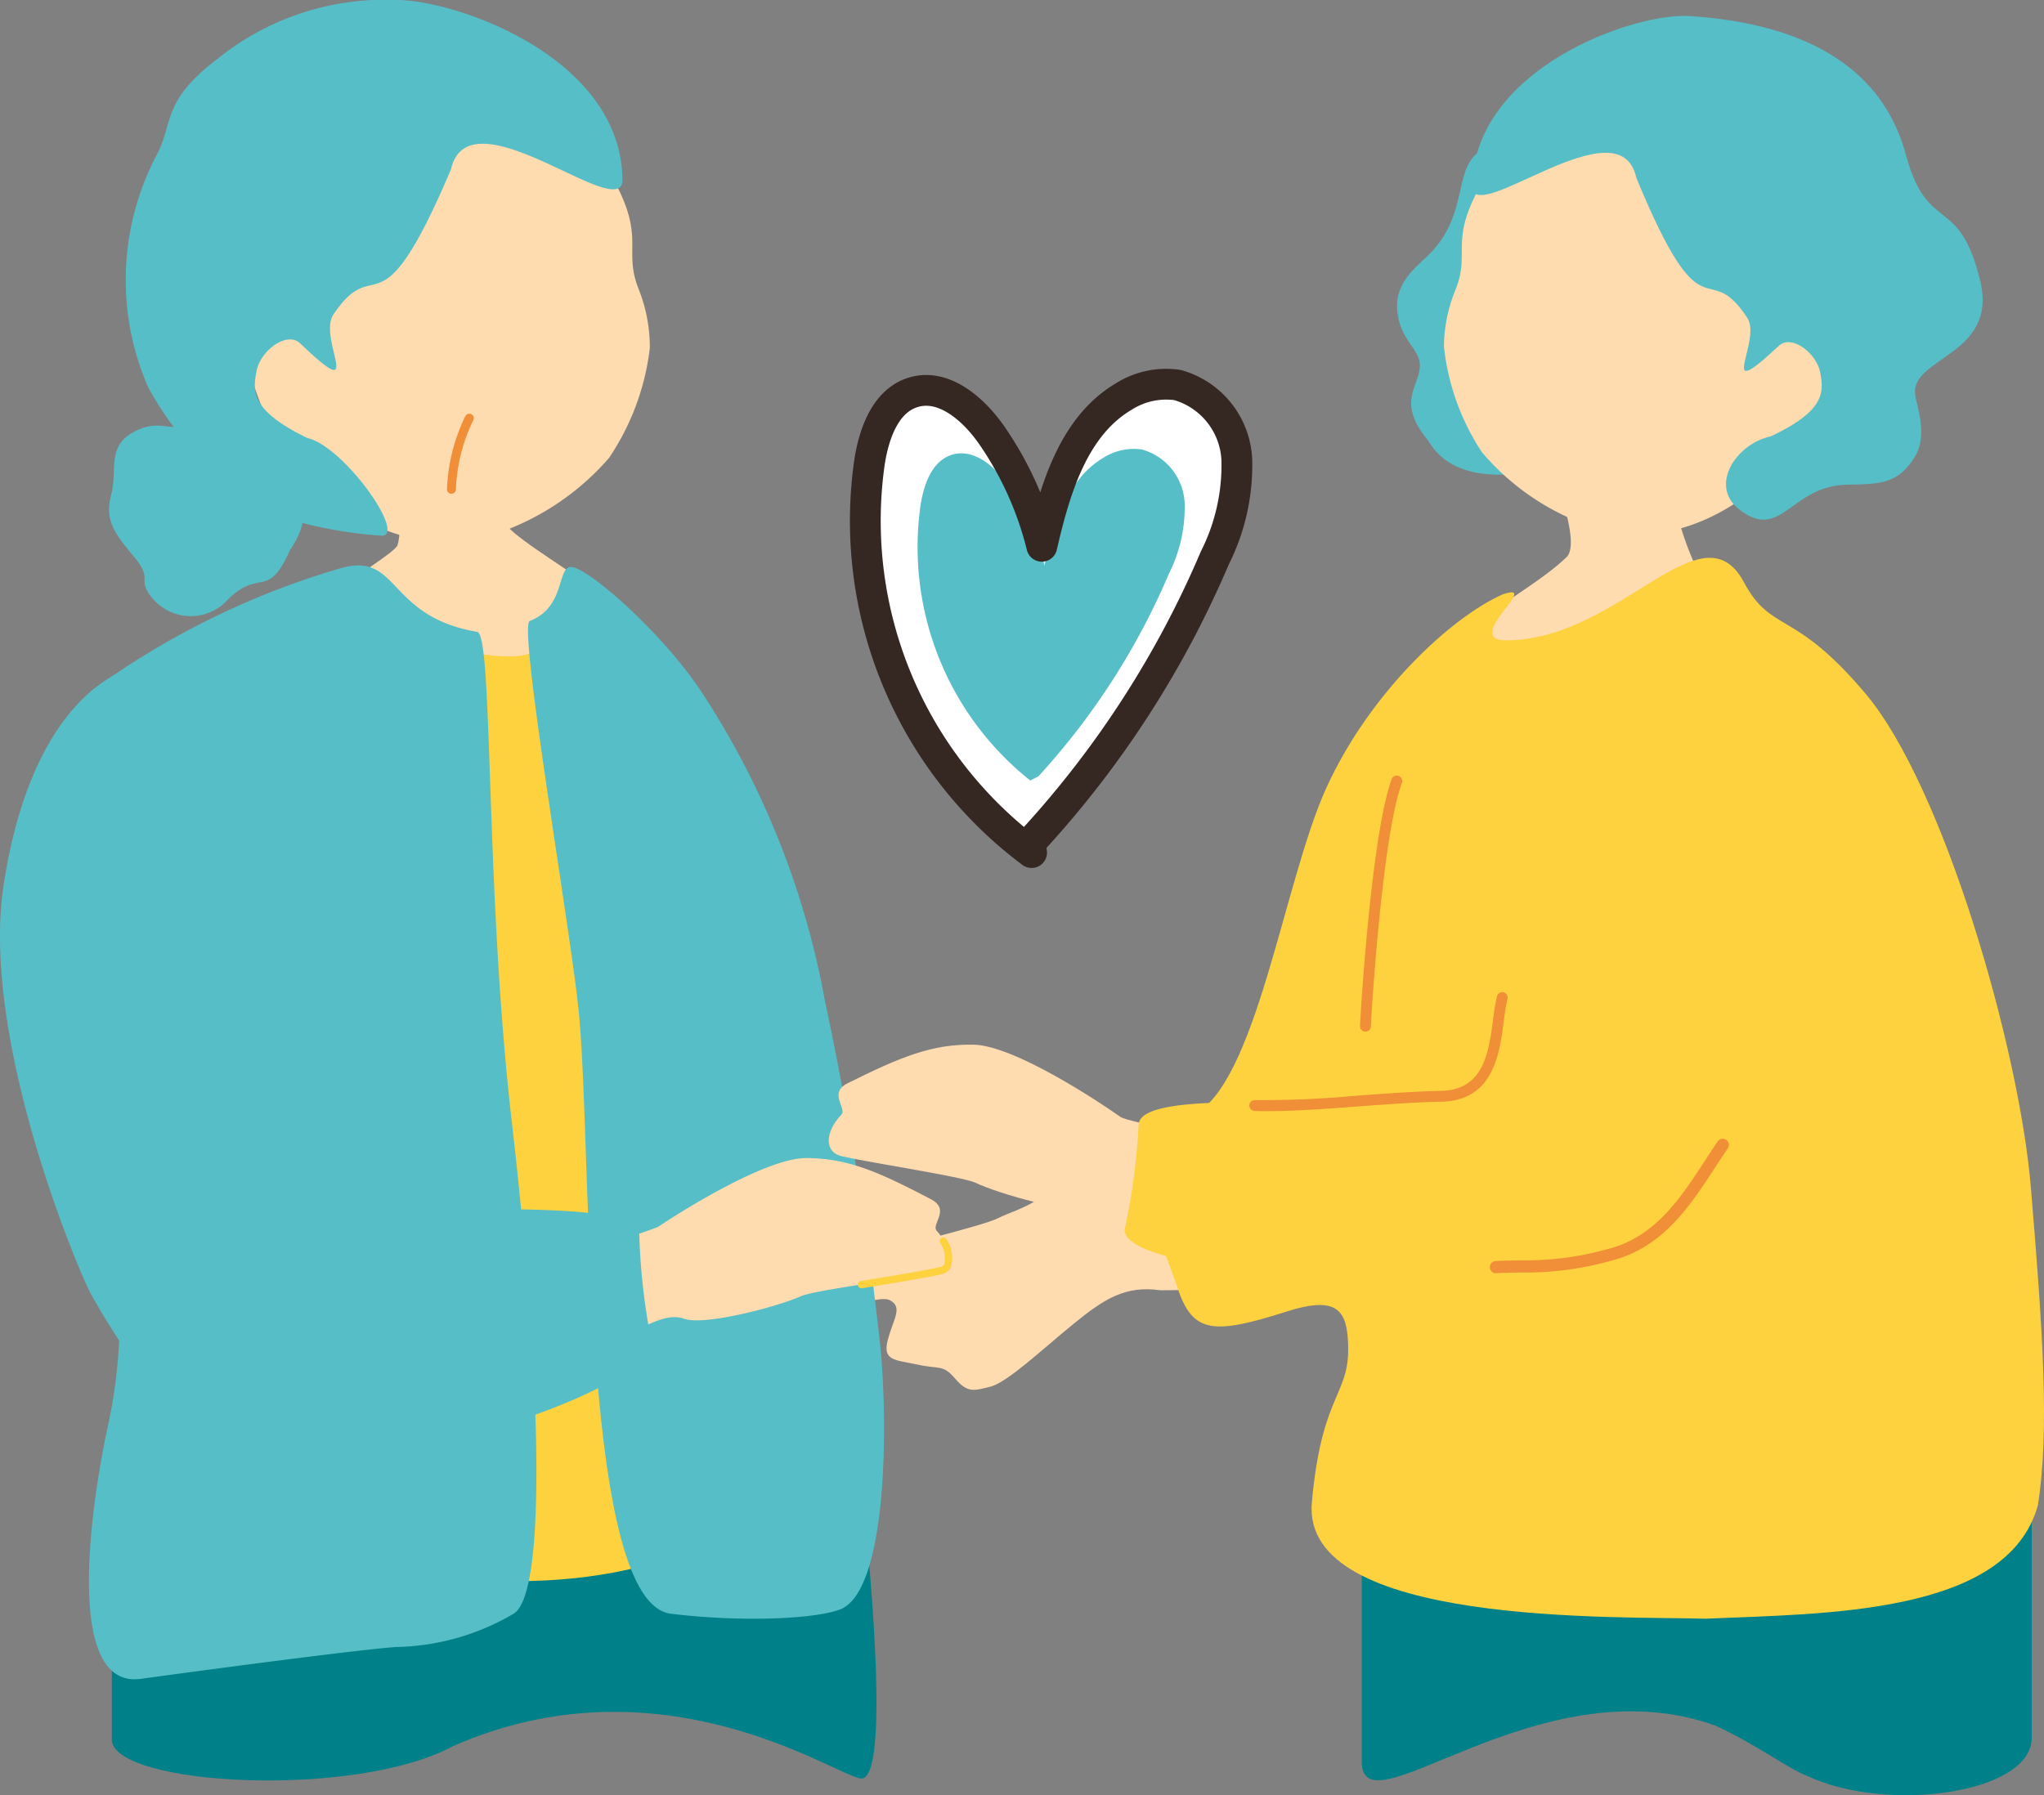 <svg xmlns="http://www.w3.org/2000/svg" width="100.077" height="87.918" viewBox="0 0 100.077 87.918">
  <rect x="0" y="0" width="100.077" height="87.918" fill="#808080" stroke="none"/>
  <g id="アートワーク_505" data-name="アートワーク 505" transform="translate(63.325 55.631)">
    <g id="グループ_14285" data-name="グループ 14285" transform="translate(-63.325 -55.631)">
      <g id="レイヤー_1" data-name="レイヤー 1" transform="translate(42.348 18.803)">
        <g id="グループ_14275" data-name="グループ 14275" transform="translate(0)">
          <g id="グループ_14271" data-name="グループ 14271" transform="translate(0 0)">
            <g id="グループ_14270" data-name="グループ 14270">
              <path id="パス_21333" data-name="パス 21333" d="M71.8,27.481a10.059,10.059,0,0,1-1.072,4.826,48.48,48.48,0,0,1-8.883,13.8l-.559.288A20.3,20.3,0,0,1,53.82,27.6c.22-1.386.78-2.963,2.119-3.386,1.505-.473,2.977.816,3.873,2.112a16.5,16.5,0,0,1,2.44,5.422c.646-2.79,1.538-5.862,4-7.327a3.884,3.884,0,0,1,2.638-.571A3.986,3.986,0,0,1,71.8,27.481Z" transform="translate(-53.592 -23.796)" fill="#fff"/>
            </g>
          </g>
          <g id="グループ_14273" data-name="グループ 14273" transform="translate(2.562 3.174)">
            <g id="グループ_14272" data-name="グループ 14272">
              <path id="パス_21334" data-name="パス 21334" d="M69.926,30.463a7.223,7.223,0,0,1-.771,3.471,34.843,34.843,0,0,1-6.387,9.919l-.4.208A14.6,14.6,0,0,1,57,30.545c.159-1,.561-2.131,1.523-2.435,1.083-.34,2.141.586,2.785,1.519a11.874,11.874,0,0,1,1.754,3.9c.465-2.006,1.105-4.215,2.876-5.269a2.793,2.793,0,0,1,1.9-.41A2.866,2.866,0,0,1,69.926,30.463Z" transform="translate(-56.834 -27.813)" fill="#56bec7"/>
            </g>
          </g>
          <g id="グループ_14274" data-name="グループ 14274" transform="translate(0)">
            <path id="パス_21335" data-name="パス 21335" d="M61.754,46.746A20.276,20.276,0,0,1,53.821,27.6c.22-1.388.778-2.966,2.119-3.388,1.506-.473,2.977.815,3.874,2.114a16.5,16.5,0,0,1,2.44,5.421c.644-2.791,1.538-5.862,4-7.327a3.875,3.875,0,0,1,2.639-.571A3.988,3.988,0,0,1,71.8,27.48a10.082,10.082,0,0,1-1.071,4.827A48.448,48.448,0,0,1,61.843,46.1" transform="translate(-53.593 -23.796)" fill="none" stroke="#352722" stroke-linecap="round" stroke-linejoin="round" stroke-width="1.507"/>
          </g>
        </g>
      </g>
      <g id="Layer_16" data-name="Layer 16">
        <g id="グループ_14284" data-name="グループ 14284">
          <g id="グループ_14277" data-name="グループ 14277" transform="translate(40.99 0.777)">
            <path id="パス_21336" data-name="パス 21336" d="M101.679,103.674c1.986.9,3.551,2.107,4.536,2.48,3.829,1.793,10.811.891,10.963-1.8V91.357h-32.8v13.982C84.224,109.211,92.951,100.544,101.679,103.674Z" transform="translate(-58.693 -19.945)" fill="#008189"/>
            <path id="パス_21337" data-name="パス 21337" d="M66.969,72.715c-1.879.1-2.006-.5-2.5-1.248-.636-.958-.6-2.066-1.649-2.687S61.742,70,62.309,71.452c.642,1.642-1.684,2.161-2.535,2.6s-5.207,1.369-6.106,1.926-2.066,1.056-1.739,1.936,1.962-.168,2.56.187.13.9-.141,1.936.4.963,1.474,1.2,1.211-.028,1.822.679.892.61,1.726.4,2.51-1.8,4.043-3.051,2.556-1.915,4.293-1.67c.107.015,9.629-.173,9.848-.169.114-1.683-1.9-5.42-1.746-7.174C74.975,70.382,67.265,72.7,66.969,72.715Z" transform="translate(-51.873 -15.182)" fill="#ffdbb0"/>
            <path id="パス_21338" data-name="パス 21338" d="M94.517,32.806c-1.629,1.556-4.6,2.869-6.72,5.462-4.164,5.084-3.609,14.562,2.91,14.191a34.61,34.61,0,0,0,14.74-3.926c3.407-1.852,4.074-2.889,1.111-6.815s-4.3-5.407-5.778-8.74-1.242-6.791-3.177-6.766-3.9-.517-3.975.669S95.444,32.077,94.517,32.806Z" transform="translate(-58.853 -6.255)" fill="#ffdbb0"/>
            <path id="パス_21339" data-name="パス 21339" d="M79.008,80.833c.511-5.666,2-5.171,1.753-8.124-.119-1.4-.726-1.945-2.964-1.231-3.674,1.173-4.633,1.068-5.384-1.2-1.674-5.045-3.767-6.344.74-8.4,3.126-1.427,4.474-11.429,6.551-16.01,2.125-4.687,6.126-8.391,8.655-9.508,1.972-.661-2.058,2.253.17,2.253,5.532,0,9.571-6.7,11.634-2.844,1.354,2.528,2.431,1.261,5.969,5.474,3.8,4.519,7.509,17.308,8.08,24.162.593,7.107.917,11.9.347,15.555-1.471,5.4-10.5,5.314-16.276,5.568C94.041,86.4,78.459,86.922,79.008,80.833Z" transform="translate(-55.768 -8.031)" fill="#fdd23e"/>
            <g id="グループ_14276" data-name="グループ 14276" transform="translate(27.41)">
              <path id="パス_21340" data-name="パス 21340" d="M88.084,23.321c1.384,2.393,4.822,1.683,7.121,1.12,4.908-1.2-.455-8.868-.886-10.017s.384-8.69-3.845-5.163c-1.111.928-.475,2.968-2.239,4.842-.546.581-1.748,1.369-1.67,2.742.094,1.642,1.2,1.962,1.111,2.921S86.554,21.494,88.084,23.321Z" transform="translate(-86.561 -2.525)" fill="#56bec7"/>
              <path id="パス_21341" data-name="パス 21341" d="M105.425,23.9c-2.638,2.57-5.828,3.327-8.156,2.693a12.144,12.144,0,0,1-5.939-3.823A11.651,11.651,0,0,1,89.47,17.6a7.378,7.378,0,0,1,.563-2.782c.854-2.106-.665-2.481,2.079-6.457.834-1.207,5.4-6.544,11.768-5.178C109.477,4.381,112.163,18.782,105.425,23.9Z" transform="translate(-87.172 -1.398)" fill="#ffdbb0"/>
              <path id="パス_21342" data-name="パス 21342" d="M99.253,8.914c-.811-3.761-8.1,2.548-8.045.379.145-5.77,7.956-8.487,10.681-8.3,3.8.261,9.12,1.438,10.564,6.8,1.057,3.929,2.616,1.891,3.64,6.186.874,3.663-3.493,3.723-3.183,5.6.1.588.606,1.961-.008,2.976-.815,1.346-1.7,1.365-3.31,1.388-2.8.041-3.237,2.829-5.309,1.208-1.472-1.151-.17-3.206,1.56-3.577,2.711-1.279,2.578-2.2,2.413-3.125s-1.395-1.9-2.032-1.3c-3.17,2.962-.795-.243-1.54-1.376C102.658,12.69,102.589,17.007,99.253,8.914Z" transform="translate(-87.536 -0.984)" fill="#56bec7"/>
            </g>
            <path id="パス_21343" data-name="パス 21343" d="M84.531,60.609h-.013a.266.266,0,0,1-.252-.278c.1-1.93.644-9.636,1.551-12.087a.265.265,0,1,1,.5.184c-.883,2.387-1.422,10.016-1.518,11.929A.265.265,0,0,1,84.531,60.609Z" transform="translate(-58.669 -10.863)" fill="#f18e38"/>
          </g>
          <g id="グループ_14281" data-name="グループ 14281" transform="translate(2.96)">
            <g id="グループ_14280" data-name="グループ 14280" transform="translate(2.381)">
              <path id="パス_21344" data-name="パス 21344" d="M27.11,25.716c-.248.031-3.527.631-3.84.64-.058.539-.145,5.056-.376,5.734s-7.517,4.435-6.45,6.781c3.98,2.639,16.253,1.766,18.325-1.329,2.739-1.055-6.249-5.412-6.685-6.644C27.762,30,27.153,26.065,27.11,25.716Z" transform="translate(-8.769 -5.395)" fill="#ffdbb0"/>
              <g id="グループ_14279" data-name="グループ 14279">
                <g id="グループ_14278" data-name="グループ 14278">
                  <path id="パス_21345" data-name="パス 21345" d="M15.609,32.354c-1.134,2.536-1.472.73-3.2,2.58A2.452,2.452,0,0,1,8.883,34.7c-.819-.994.1-.846-.932-2.073S6.558,30.81,6.866,29.611,6.66,27.3,7.9,26.591s1.807-.06,2.541-.377,1.493-1.032,2.6.251,2.433,1.215,2.623,2.182S16.953,30.382,15.609,32.354Z" transform="translate(-6.76 -5.398)" fill="#56bec7"/>
                  <path id="パス_21346" data-name="パス 21346" d="M18.154,23.875c2.725,2.715,6.049,3.542,8.487,2.908a12.688,12.688,0,0,0,6.248-3.924,12.169,12.169,0,0,0,2-5.38,7.7,7.7,0,0,0-.555-2.912c-.868-2.21.722-2.584-2.1-6.768C31.383,6.529,26.675.9,20.009,2.254,14.148,3.443,12.45,18.193,18.154,23.875Z" transform="translate(-8.414 -0.429)" fill="#ffdbb0"/>
                  <path id="パス_21347" data-name="パス 21347" d="M23.713,8.3c.891-3.918,8.431,2.756,8.4.49C32.026,2.765,23.905-.007,21.051,0a13.041,13.041,0,0,0-8.745,2.864c-2.8,2.117-2.162,3.182-3,4.724A13.131,13.131,0,0,0,8.886,18.96a16.5,16.5,0,0,0,5.769,6.106,21.172,21.172,0,0,0,5.634,1.166c1.326.079-1.8-4.374-3.607-4.781-2.817-1.368-2.668-2.323-2.484-3.293s1.479-1.968,2.138-1.338c3.277,3.132.833-.245,1.625-1.419C20.112,12.208,20.134,16.717,23.713,8.3Z" transform="translate(-6.976 0)" fill="#56bec7"/>
                </g>
                <path id="パス_21348" data-name="パス 21348" d="M27.933,29.561a.218.218,0,0,0,.2-.224,8.5,8.5,0,0,1,.845-3.369.218.218,0,1,0-.382-.21,8.9,8.9,0,0,0-.9,3.593.218.218,0,0,0,.226.211Z" transform="translate(-11.152 -5.38)" fill="#f18e38"/>
              </g>
            </g>
            <path id="パス_21349" data-name="パス 21349" d="M6.929,91.357v13.032c.133,2.235,11.941,2.894,16.743.275,10.114-4.421,18.54,1.358,19.9,1.6,1.79.312,0-14.9,0-14.9Z" transform="translate(-4.414 -19.167)" fill="#008189"/>
            <path id="パス_21350" data-name="パス 21350" d="M21.99,83.149c2.617,3.2,14.622,2.408,17.374-.673,3.62-4.053,1.211-9.534.384-18.54s-2.365-22.677-6.756-25.877c-1.322-.962-1.423,1.841-4.064,1.857-4.761.028-6.672-3.748-7.721-2.71-4.258,4.21-2.032,17.146-1.52,26.879C20.105,72.066,18.879,79.35,21.99,83.149Z" transform="translate(-6.873 -7.768)" fill="#fdd23e"/>
            <path id="パス_21351" data-name="パス 21351" d="M32.8,37.785c1.869-.725,1.267-2.878,2.156-2.626.988.281,4.317,3.208,6.207,6.026A40.819,40.819,0,0,1,47.256,56.4,166.484,166.484,0,0,1,49.94,73.064c.423,3.859.4,12.313-1.978,13.142-1.424.5-5.114.591-8.295.19-4.514-.713-3.759-23.713-4.514-29.914C34.668,52.146,32.236,38,32.8,37.785Z" transform="translate(-9.824 -7.372)" fill="#56bec7"/>
            <path id="パス_21352" data-name="パス 21352" d="M4.038,56.43c-.175-5.9-1-13.4,1.256-15.266a39.393,39.393,0,0,1,12.063-5.953c3.024-.935,2.286,2.314,6.781,3.083.81.036.375,12.447,1.709,24.022,1.418,12.31,1.743,23.057.089,24.064a11.751,11.751,0,0,1-5.768,1.632c-2.288.17-11.146,1.374-12.483,1.559-3.918.541-2.336-9.107-1.591-12.506C8.107,67.872,4.082,57.93,4.038,56.43Z" transform="translate(-3.746 -7.352)" fill="#56bec7"/>
          </g>
          <g id="グループ_14282" data-name="グループ 14282" transform="translate(0 32.332)">
            <path id="パス_21353" data-name="パス 21353" d="M52.183,75.339c-.288-.322.693-1.037-.286-1.55-2.583-1.357-4.088-2.008-6.1-2.016s-6.309,2.727-7.269,3.379a47.1,47.1,0,0,1-8.405,2.238A45.964,45.964,0,0,0,31,83.129c2.285-1.006,4.085-1.806,4.625-2.04,2.07-.9,3.183-1.8,4.19-1.445s4.6-.6,5.73-1.109c.644-.289,5.069-.852,6.581-1.16C52.956,77.2,53,76.253,52.183,75.339Z" transform="translate(-6.319 -47.391)" fill="#ffdbb0"/>
            <path id="パス_21354" data-name="パス 21354" d="M7.48,40.99c-3.339.548-6.266,4.085-7.307,10.966C-.974,59.549,3.93,71.017,4.442,71.937c1.238,2.231,3.9,6.408,6.708,7.862,4.2,2.172,21.508-2.982,20.706-5.722A31.57,31.57,0,0,1,31.3,69.04c-.078-2.281-14.845-.314-16.457-2.225-1.975-2.343-1.353-11.239-1.94-16.76C12.438,45.636,12.155,40.224,7.48,40.99Z" transform="translate(0 -40.917)" fill="#56bec7"/>
            <path id="パス_21355" data-name="パス 21355" d="M53.324,79.18a.177.177,0,0,1-.03-.351c.16-.028.43-.072.758-.126,1.049-.173,2.808-.463,3.179-.576a.237.237,0,0,0,.16-.16,1.366,1.366,0,0,0-.2-1,.176.176,0,1,1,.3-.191,1.7,1.7,0,0,1,.232,1.317.588.588,0,0,1-.389.377c-.393.119-2.1.4-3.224.586-.326.054-.6.1-.754.126Z" transform="translate(-11.15 -48.422)" fill="#fdd23e"/>
          </g>
          <g id="グループ_14283" data-name="グループ 14283" transform="translate(40.575 30.179)">
            <path id="パス_21356" data-name="パス 21356" d="M65.628,68.281c-.947-.672-5.178-3.5-7.194-3.536s-3.535.583-6.147,1.883c-.99.492-.024,1.229-.32,1.543-.841.9-.813,1.849.013,2.037,1.5.341,5.915,1,6.554,1.3,1.122.533,4.689,1.568,5.7,1.233s3.121.446,5.171,1.391c.538.247,1.189-1.744,1.354-3.611C70.944,69.259,66.061,68.589,65.628,68.281Z" transform="translate(-51.348 -43.763)" fill="#ffdbb0"/>
            <path id="パス_21357" data-name="パス 21357" d="M99.2,38.2c3.3-.156,4.458,2.7,4.526,8.012.1,7.678-1.859,13.41-2.39,14.318-1.286,2.2-2.256,4.84-5.327,7.584-4.243,3.791-27.164,2.725-26.3,0a31.535,31.535,0,0,0,.66-5.025c.128-2.279,14.849.009,16.5-1.867,2.025-2.3,2.621-12.6,3.905-16.857S97.328,38.286,99.2,38.2Z" transform="translate(-55.195 -38.192)" fill="#fdd23e"/>
            <path id="パス_21358" data-name="パス 21358" d="M92.617,77.172a.3.3,0,0,1,.007-.6c.473-.024.879-.028,1.265-.033a14.852,14.852,0,0,0,4.235-.563c2.292-.589,3.523-2.474,4.714-4.3.208-.318.414-.635.625-.943a.3.3,0,1,1,.494.338c-.208.3-.412.617-.618.932-1.253,1.919-2.549,3.9-5.066,4.55a15.523,15.523,0,0,1-4.377.582c-.38,0-.779.009-1.244.032A.282.282,0,0,1,92.617,77.172Z" transform="translate(-59.949 -44.994)" fill="#f18e38"/>
            <path id="パス_21359" data-name="パス 21359" d="M78.328,67.318c-.229,0-.45,0-.662-.011a.266.266,0,0,1-.255-.275.261.261,0,0,1,.275-.255,49.655,49.655,0,0,0,4.985-.217c1.4-.1,2.845-.211,4.118-.235,2.1-.04,2.342-1.879,2.556-3.5a10.582,10.582,0,0,1,.19-1.133.263.263,0,0,1,.322-.193.266.266,0,0,1,.192.322,10.47,10.47,0,0,0-.177,1.073c-.218,1.652-.517,3.913-3.072,3.962-1.26.024-2.7.13-4.09.233C81.119,67.206,79.6,67.318,78.328,67.318Z" transform="translate(-56.816 -43.08)" fill="#f18e38"/>
          </g>
        </g>
      </g>
    </g>
  </g>
</svg>
